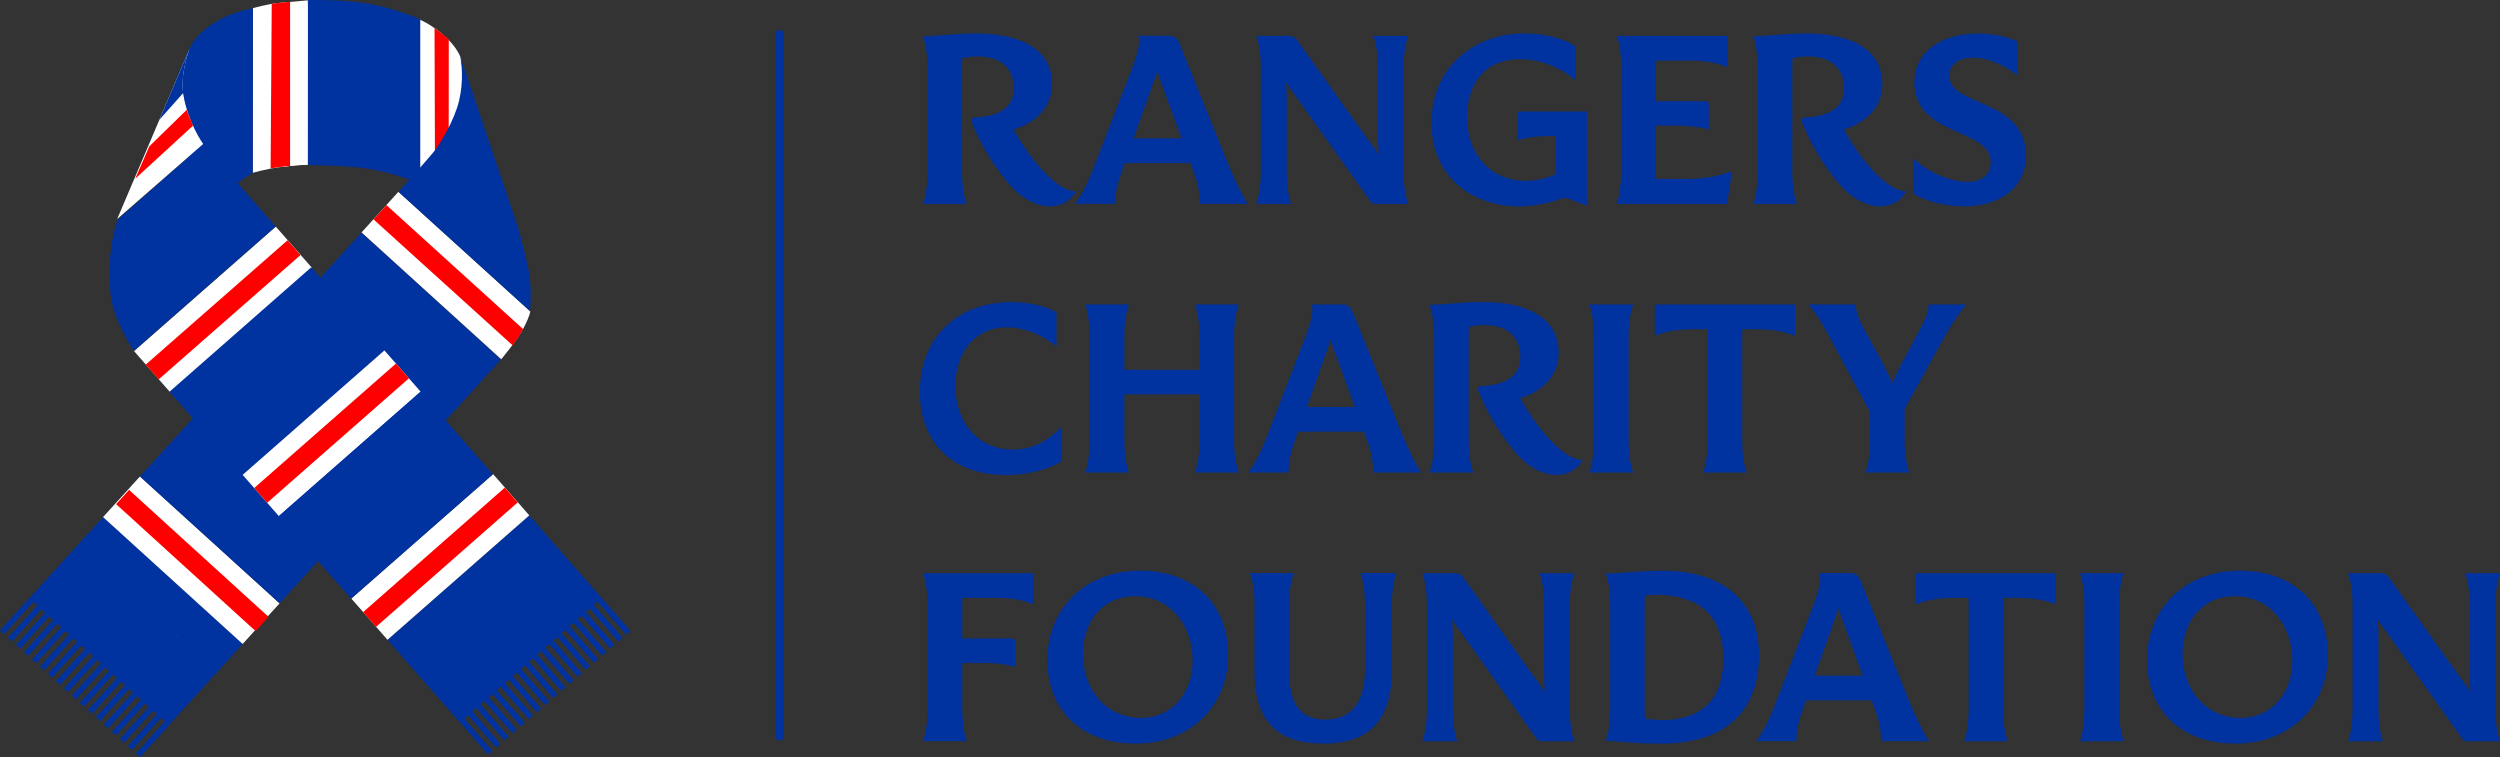<?xml version="1.0" encoding="UTF-8"?>
<svg id="b" data-name="Layer 2" xmlns="http://www.w3.org/2000/svg" viewBox="0 0 633.84 191.98">
  <rect x="0" y="0" width="633.84" height="191.98" fill="#333333" stroke="none"/>
  <defs>
    <style>
      .d {
        fill: #8d8a20;
      }

      .d, .e, .f, .g {
        stroke-width: 0px;
      }

      .e {
        fill: #fff;
      }

      .f {
        fill: red;
      }

      .g {
        fill: #0032a0;
      }
    </style>
  </defs>
  <g id="c" data-name="Page 2">
    <g>
      <g>
        <path class="g" d="M256.47,47.38c-4.87-5.3-8.65-12.42-10.17-16.56-.18-.49.18-1.03.73-1.03,4.57-.18,9.98-1.52,9.98-7.37,0-5.3-3.53-8.04-8.77-8.1-2.25-.06-3.84.37-4.26.43-.06.73-.06,1.52-.06,2.25v26.85c0,2.86.37,5.72,1.16,7.85h-11.08c.73-2.13,1.16-4.99,1.16-7.85v-26.85c0-2.86-.43-5.6-1.16-7.79,5.11-.18,8.52-.73,13.58-.73,9.38,0,19.6,3.04,19.12,13.52-.24,5.97-5.3,9.62-9.74,10.84,4.63,8.28,11.45,15.95,15.89,15.65-1.46,2.62-4.02,3.84-6.7,3.84-2.98,0-6.58-1.58-9.68-4.93Z"/>
        <path class="g" d="M277.47,42.02l9.25-23.93c1.95-5.11,2.37-7.37,1.89-9.01h7.92c1.04,0,2.01.67,2.37,1.64l12.66,31.35c1.16,2.74,3.23,7.37,4.81,9.62h-12.18c0-2.5-.37-4.75-1.28-7.37l-1.1-2.98h-16.68l-.97,2.86c-1.28,3.59-1.4,5.78-1.4,7.49h-10.23c1.71-2.25,3.23-5.17,4.93-9.68ZM299.57,35.08l-5.3-14.43c-.24-.67-.55-1.64-.85-2.62-.3.97-.67,1.95-.91,2.62l-5.11,14.43h12.18Z"/>
        <path class="g" d="M319.66,43.79v-26.85c0-2.86-.37-5.72-1.16-7.85h8.28c.79,0,1.52.37,2.01.97l17.47,24.54c.79,1.04,2.37,3.17,3.29,4.63-.12-1.16-.18-3.23-.18-4.26v-18.02c0-2.86-.43-5.72-1.16-7.85h8.83c-.79,2.13-1.16,4.99-1.16,7.85v26.85c0,2.92.37,5.78,1.16,7.91h-8.34c-.49,0-.97-.24-1.22-.61l-18.63-26.24c-.79-1.1-2.19-2.86-2.86-4.14.18.91.24,3.59.24,4.69v18.39c0,2.92.37,5.78,1.1,7.91h-8.83c.79-2.13,1.16-4.99,1.16-7.91Z"/>
        <path class="g" d="M362.94,31.13c0-14.43,11.2-22.65,23.44-22.65,6.33,0,11.08,1.83,13.09,3.29v8.65c-1.83-1.89-7.61-5.42-14-5.42-9.98,0-13.52,7.37-13.52,14.61,0,9.92,6.27,16.26,14.92,16.26,2.62,0,5.66-.79,7.61-1.77v-9.62h-1.28c-3.71,0-6.03.37-8.46,1.1v-6.51c0-.43.3-.79.73-.79h16.86v23.87l-4.75-1.83c-.55-.18-1.16-.18-1.77.06-2.62.97-6.58,1.95-10.78,1.95-10.9,0-22.1-6.82-22.1-21.19Z"/>
        <path class="g" d="M411.03,43.79v-26.85c0-2.86-.37-5.72-1.1-7.85h28.07v7.91c-3.41-1.22-5.36-1.64-10.11-1.64h-7.98c-.06.55-.06,1.03-.06,1.58v8.71h12.6c.43,0,.79.3.79.73v6.51c-2.13-.67-4.44-1.04-9.32-1.04h-4.08v13.52h7.25c5.84,0,9.19-.91,12.05-2.01l-1.28,8.34h-27.95c.73-2.13,1.1-4.99,1.1-7.91Z"/>
        <path class="g" d="M466.98,47.38c-4.87-5.3-8.65-12.42-10.17-16.56-.18-.49.18-1.03.73-1.03,4.57-.18,9.98-1.52,9.98-7.37,0-5.3-3.53-8.04-8.77-8.1-2.25-.06-3.84.37-4.26.43-.06.73-.06,1.52-.06,2.25v26.85c0,2.86.37,5.72,1.16,7.85h-11.08c.73-2.13,1.16-4.99,1.16-7.85v-26.85c0-2.86-.43-5.6-1.16-7.79,5.11-.18,8.52-.73,13.58-.73,9.38,0,19.6,3.04,19.12,13.52-.24,5.97-5.3,9.62-9.74,10.84,4.63,8.28,11.45,15.95,15.89,15.65-1.46,2.62-4.02,3.84-6.7,3.84-2.98,0-6.58-1.58-9.68-4.93Z"/>
        <path class="g" d="M485.06,49.09v-9.01c3.47,3.47,9.31,6.03,13.76,6.03,3.96,0,5.91-2.07,5.91-4.99,0-8.77-19.36-6.39-19.36-20.21,0-8.16,7.37-12.42,16.07-12.42,4.38,0,8.22,1.1,10.05,2.07v8.58c-2.44-2.01-6.88-4.51-11.26-4.51-3.71,0-6.03,1.71-6.03,4.57,0,7.98,19.42,5.6,19.42,20.21,0,8.28-6.64,12.91-15.77,12.91-5.66,0-10.72-1.83-12.79-3.23Z"/>
      </g>
      <g>
        <path class="g" d="M235.16,180.01v-26.85c0-2.86-.37-5.72-1.16-7.85h28.13v7.91c-3.41-1.22-5.36-1.64-10.11-1.64h-8.04v10.29h12.6c.43,0,.79.3.79.73v6.51c-2.13-.67-4.44-1.04-9.31-1.04h-4.08v11.93c0,2.92.37,5.78,1.16,7.91h-11.14c.79-2.13,1.16-4.99,1.16-7.91Z"/>
        <path class="g" d="M265.54,167.28c0-13.15,9.74-22.59,23.5-22.59s22.34,8.58,22.34,21.37-9.5,22.47-23.38,22.47-22.47-8.46-22.47-21.25ZM302.37,167.53c0-9.38-6.03-16.38-14.61-16.38-8.04,0-13.21,6.21-13.21,14.55,0,9.19,5.91,16.32,14.73,16.32,7.85,0,13.09-6.33,13.09-14.49Z"/>
        <path class="g" d="M318.07,170.08v-16.93c0-2.86-.37-5.72-1.16-7.85h11.08c-.73,2.13-1.16,4.99-1.16,7.85v16.38c0,6.09.91,12.91,9.19,12.91s10.05-6.82,10.05-12.91v-16.38c0-2.86-.37-5.72-1.16-7.85h9.07c-.73,2.13-1.1,4.99-1.1,7.85v16.93c0,9.19-3.1,18.45-17.29,18.45s-17.53-8.4-17.53-18.45Z"/>
        <path class="g" d="M361.78,180.01v-26.85c0-2.86-.37-5.72-1.16-7.85h8.28c.79,0,1.52.37,2.01.97l17.47,24.54c.79,1.04,2.37,3.17,3.29,4.63-.12-1.16-.18-3.23-.18-4.26v-18.02c0-2.86-.43-5.72-1.16-7.85h8.83c-.79,2.13-1.16,4.99-1.16,7.85v26.85c0,2.92.37,5.78,1.16,7.91h-8.34c-.49,0-.97-.24-1.22-.61l-18.63-26.24c-.79-1.1-2.19-2.86-2.86-4.14.18.91.24,3.59.24,4.69v18.39c0,2.92.37,5.78,1.1,7.91h-8.83c.79-2.13,1.16-4.99,1.16-7.91Z"/>
        <path class="g" d="M407.07,187.74c.97-2.19,1.16-5.05,1.16-7.98v-26.48c0-2.86-.24-5.66-1.16-7.85,2.44,0,8.95-.73,14.67-.73,14.67,0,24.23,7.55,24.23,21.31,0,15.1-9.32,22.53-24.9,22.53-5.48,0-9.01-.37-14-.79ZM436.91,167.16c0-12.54-7.61-16.07-16.38-16.38-.79,0-2.13.06-3.47.18-.06.73-.06,1.46-.06,2.25v26.79c0,.73,0,1.46.06,2.19,1.04.18,2.92.37,4.5.37,4.57,0,15.34-1.16,15.34-15.4Z"/>
        <path class="g" d="M450.18,178.24l9.25-23.93c1.95-5.11,2.37-7.37,1.89-9.01h7.92c1.04,0,2.01.67,2.37,1.64l12.66,31.35c1.16,2.74,3.23,7.37,4.81,9.62h-12.18c0-2.5-.37-4.75-1.28-7.37l-1.1-2.98h-16.68l-.97,2.86c-1.28,3.59-1.4,5.78-1.4,7.49h-10.23c1.71-2.25,3.23-5.17,4.93-9.68ZM472.28,171.3l-5.3-14.43c-.24-.67-.55-1.64-.85-2.62-.3.97-.67,1.95-.91,2.62l-5.11,14.43h12.18Z"/>
        <path class="g" d="M499.12,180.01v-26.85c0-.55-.06-1.03-.06-1.58h-3.23c-4.93,0-7.31.61-10.11,1.64v-7.91h35.56v7.91c-2.74-.97-5.17-1.64-10.11-1.64h-3.23c-.06.55-.06,1.03-.06,1.58v26.85c0,2.92.37,5.78,1.16,7.91h-11.08c.73-2.13,1.16-4.99,1.16-7.91Z"/>
        <path class="g" d="M528.46,180.01v-26.85c0-2.86-.37-5.72-1.1-7.85h11.08c-.79,2.13-1.16,4.99-1.16,7.85v26.85c0,2.92.37,5.78,1.16,7.91h-11.08c.73-2.13,1.1-4.99,1.1-7.91Z"/>
        <path class="g" d="M544.35,167.28c0-13.15,9.74-22.59,23.5-22.59s22.34,8.58,22.34,21.37-9.5,22.47-23.38,22.47-22.47-8.46-22.47-21.25ZM581.18,167.53c0-9.38-6.03-16.38-14.61-16.38-8.04,0-13.21,6.21-13.21,14.55,0,9.19,5.91,16.32,14.73,16.32,7.85,0,13.09-6.33,13.09-14.49Z"/>
        <path class="g" d="M596.46,180.01v-26.85c0-2.86-.37-5.72-1.16-7.85h8.28c.79,0,1.52.37,2.01.97l17.47,24.54c.79,1.04,2.38,3.17,3.29,4.63-.12-1.16-.18-3.23-.18-4.26v-18.02c0-2.86-.43-5.72-1.16-7.85h8.83c-.79,2.13-1.16,4.99-1.16,7.85v26.85c0,2.92.37,5.78,1.16,7.91h-8.34c-.49,0-.97-.24-1.22-.61l-18.63-26.24c-.79-1.1-2.19-2.86-2.86-4.14.18.91.24,3.59.24,4.69v18.39c0,2.92.37,5.78,1.1,7.91h-8.83c.79-2.13,1.16-4.99,1.16-7.91Z"/>
      </g>
      <g>
        <path class="g" d="M233.21,99.36c0-13.64,9.38-22.77,23.26-22.77,4.87,0,8.95,1.16,11.38,2.62v8.65c-3.17-2.68-7.85-4.87-12.66-4.87-7.73,0-12.97,6.09-12.97,14.86,0,9.31,5.78,16.13,14.55,16.13,5.17,0,8.95-2.25,12.42-5.78v8.71c-2.8,1.83-8.1,3.53-14.19,3.53-13.52,0-21.8-8.28-21.8-21.07Z"/>
        <path class="g" d="M276.25,111.9v-26.85c0-2.86-.37-5.72-1.1-7.85h11.08c-.79,2.13-1.16,4.99-1.16,7.85v8.71h19.06v-8.71c0-2.86-.43-5.72-1.16-7.85h11.08c-.73,2.13-1.16,4.99-1.16,7.85v26.85c0,2.92.43,5.78,1.16,7.91h-11.08c.73-2.13,1.16-4.99,1.16-7.91v-11.93h-19.06v11.93c0,2.92.37,5.78,1.16,7.91h-11.08c.73-2.13,1.1-4.99,1.1-7.91Z"/>
        <path class="g" d="M321.42,110.13l9.25-23.93c1.95-5.11,2.37-7.37,1.89-9.01h7.92c1.04,0,2.01.67,2.37,1.64l12.66,31.35c1.16,2.74,3.23,7.37,4.81,9.62h-12.18c0-2.5-.37-4.75-1.28-7.37l-1.1-2.98h-16.68l-.97,2.86c-1.28,3.59-1.4,5.78-1.4,7.49h-10.23c1.71-2.25,3.23-5.17,4.93-9.68ZM343.52,103.19l-5.3-14.43c-.24-.67-.55-1.64-.85-2.62-.3.97-.67,1.95-.91,2.62l-5.11,14.43h12.18Z"/>
        <path class="g" d="M384.92,115.49c-4.87-5.3-8.65-12.42-10.17-16.56-.18-.49.18-1.04.73-1.04,4.57-.18,9.98-1.52,9.98-7.37,0-5.3-3.53-8.04-8.77-8.1-2.25-.06-3.84.37-4.26.43-.06.73-.06,1.52-.06,2.25v26.85c0,2.86.37,5.72,1.16,7.85h-11.08c.73-2.13,1.16-4.99,1.16-7.85v-26.85c0-2.86-.43-5.6-1.16-7.79,5.11-.18,8.52-.73,13.58-.73,9.38,0,19.6,3.04,19.12,13.52-.24,5.97-5.3,9.62-9.74,10.84,4.63,8.28,11.45,15.95,15.89,15.65-1.46,2.62-4.02,3.84-6.7,3.84-2.98,0-6.58-1.58-9.68-4.93Z"/>
        <path class="g" d="M404.09,111.9v-26.85c0-2.86-.37-5.72-1.1-7.85h11.08c-.79,2.13-1.16,4.99-1.16,7.85v26.85c0,2.92.37,5.78,1.16,7.91h-11.08c.73-2.13,1.1-4.99,1.1-7.91Z"/>
        <path class="g" d="M432.95,111.9v-26.85c0-.55-.06-1.03-.06-1.58h-3.23c-4.93,0-7.31.61-10.11,1.64v-7.91h35.56v7.91c-2.74-.97-5.17-1.64-10.11-1.64h-3.23c-.06.55-.06,1.03-.06,1.58v26.85c0,2.92.37,5.78,1.16,7.91h-11.08c.73-2.13,1.16-4.99,1.16-7.91Z"/>
        <path class="g" d="M474.1,111.9v-7.43l-10.65-19.73c-2.5-4.57-3.84-6.27-4.99-7.55h11.99c.06,1.28.49,3.04,2.01,5.97l4.69,8.58c.97,1.95,1.89,3.77,2.62,5.36.49-1.16,1.16-2.5,1.95-4.14l5.3-9.92c1.58-3.04,1.95-4.57,1.95-5.84h9.56c-1.28,1.46-3.29,4.2-5.66,8.4l-9.98,18.08v8.22c0,2.92.43,5.78,1.16,7.91h-11.08c.73-2.13,1.16-4.99,1.16-7.91Z"/>
      </g>
      <g>
        <path class="e" d="M105.87,4.76s3.38,1.1,7.55,5.04c.93.88,2.4,2.57,3.3,4.58.79,1.83-.09,4.98,2.04,11.92l-12.93,21.64.04-43.18Z"/>
        <path class="e" d="M64.12,2.09s3.48-1.08,7.03-1.4c3.55-.32,6.89-.6,6.89-.6l-.04,41.68c-2.8,0-4.59.33-6.96.6-3.43.4-6.96,1.46-6.96,1.46l.04-41.74Z"/>
        <path class="g" d="M50.17,47.9s-6.66-23.61-5.73-26.93c.46-1.65,2.39-6.25,3.71-8.87,1.33-2.62,3.81-5.29,8.39-7.55,3.85-1.9,7.58-2.42,7.58-2.42l-.04,41.76s-1.96.9-3.65,2.42c-1.69,1.52-10.27,9.33-10.27,9.33"/>
        <path class="e" d="M71.04,42.37c3.22-.47,6.96-.6,6.96-.6l.04-41.68"/>
        <rect class="g" x="20.57" y="133.56" width="27.83" height="47.83" transform="translate(-105.27 77.11) rotate(-47.75)"/>
        <rect class="e" x="41.55" y="118.11" width="13.92" height="47.83" transform="translate(-89.22 82.4) rotate(-47.73)"/>
        <rect class="g" x="48.63" y="102.66" width="27.83" height="47.83" transform="translate(-73.2 87.78) rotate(-47.75)"/>
        <rect class="g" x="69.62" y="87.21" width="13.92" height="47.83" transform="translate(-57.17 93.09) rotate(-47.75)"/>
        <rect class="g" x="78.98" y="76.91" width="13.92" height="47.83" transform="translate(-46.48 96.69) rotate(-47.77)"/>
        <rect class="g" x="86.05" y="61.46" width="27.83" height="47.83" transform="translate(-30.44 101.98) rotate(-47.76)"/>
        <path class="e" d="M134.43,78.94s0,1.01-1.67,4.2c-1.68,3.2-5.68,7.94-5.68,7.94l-35.41-32.16,9.35-10.3,33.4,30.32Z"/>
        <line class="g" x1="110.17" y1="38.57" x2="110.38" y2="38.33"/>
        <rect class="g" x="101.48" y="143" width="47.83" height="27.83" transform="translate(-72.35 121.7) rotate(-41.27)"/>
        <rect class="e" x="87.71" y="134.26" width="47.83" height="13.92" transform="translate(-65.42 108.69) rotate(-41.27)"/>
        <rect class="e" x="60.17" y="102.89" width="47.83" height="13.91" transform="translate(-51.58 82.77) rotate(-41.28)"/>
        <rect class="e" x="32.63" y="71.52" width="47.83" height="13.92" transform="translate(-37.72 56.8) rotate(-41.28)"/>
        <path class="g" d="M69.87,57.41l-35.94,31.55s-5.33-7.88-5.93-14.46c-1.07-11.9,1.86-18.82,1.86-18.82l21.65-19.19,18.36,20.92Z"/>
        <path class="e" d="M40.38,30.43l7.75-18.24s-2.45,6.17-1.71,11.45l-6.04,6.79ZM46.42,23.64c.02.11.03.22.05.33l-6.27,6.88.18-.42M46.47,23.97l-6.27,6.88M46.47,23.97c1.21,7.25,5.04,12.53,5.04,12.53l-21.8,19.03,10.49-24.67,6.27-6.88Z"/>
        <path class="g" d="M48.15,12.13s-2.45,6.17-1.71,11.45l-6.04,6.79,7.76-18.24"/>
        <g>
          <g>
            <line class="g" x1="116.9" y1="182.35" x2="124.26" y2="190.84"/>
            <rect class="g" x="119.86" y="180.98" width="1.45" height="11.24" transform="translate(-92.79 124.72) rotate(-40.96)"/>
          </g>
          <g>
            <line class="g" x1="118.96" y1="180.57" x2="126.33" y2="189.05"/>
            <rect class="g" x="121.92" y="179.19" width="1.45" height="11.24" transform="translate(-91.11 125.61) rotate(-40.95)"/>
          </g>
          <g>
            <line class="g" x1="121.03" y1="178.78" x2="128.39" y2="187.26"/>
            <rect class="g" x="123.99" y="177.4" width="1.45" height="11.24" transform="translate(-89.43 126.51) rotate(-40.95)"/>
          </g>
          <g>
            <line class="g" x1="123.09" y1="176.98" x2="130.46" y2="185.47"/>
            <rect class="g" x="126.05" y="175.61" width="1.45" height="11.24" transform="translate(-87.75 127.42) rotate(-40.95)"/>
          </g>
          <g>
            <line class="g" x1="125.16" y1="175.19" x2="132.52" y2="183.68"/>
            <rect class="g" x="128.11" y="173.82" width="1.45" height="11.24" transform="translate(-86.06 128.3) rotate(-40.94)"/>
          </g>
          <g>
            <line class="g" x1="127.22" y1="173.4" x2="134.58" y2="181.89"/>
            <rect class="g" x="130.18" y="172.02" width="1.45" height="11.24" transform="translate(-84.4 129.29) rotate(-40.96)"/>
          </g>
          <g>
            <line class="g" x1="129.28" y1="171.61" x2="136.65" y2="180.1"/>
            <rect class="g" x="132.24" y="170.23" width="1.45" height="11.24" transform="translate(-82.72 130.19) rotate(-40.95)"/>
          </g>
          <g>
            <line class="g" x1="131.34" y1="169.82" x2="138.71" y2="178.31"/>
            <rect class="g" x="134.3" y="168.45" width="1.45" height="11.24" transform="translate(-81.04 131.12) rotate(-40.96)"/>
          </g>
          <g>
            <line class="g" x1="133.41" y1="168.03" x2="140.78" y2="176.51"/>
            <rect class="g" x="136.37" y="166.65" width="1.44" height="11.24" transform="translate(-79.37 132.07) rotate(-40.97)"/>
          </g>
          <g>
            <line class="g" x1="135.47" y1="166.24" x2="142.84" y2="174.72"/>
            <rect class="g" x="138.43" y="164.86" width="1.44" height="11.24" transform="translate(-77.69 132.98) rotate(-40.97)"/>
          </g>
          <g>
            <line class="g" x1="137.54" y1="164.44" x2="144.9" y2="172.93"/>
            <rect class="g" x="140.5" y="163.07" width="1.45" height="11.24" transform="translate(-76 133.84) rotate(-40.95)"/>
          </g>
          <g>
            <line class="g" x1="139.6" y1="162.65" x2="146.97" y2="171.14"/>
            <rect class="g" x="142.56" y="161.28" width="1.44" height="11.24" transform="translate(-74.33 134.81) rotate(-40.97)"/>
          </g>
          <g>
            <line class="g" x1="141.67" y1="160.87" x2="149.03" y2="169.35"/>
            <rect class="g" x="144.63" y="159.49" width="1.44" height="11.24" transform="translate(-72.65 135.71) rotate(-40.96)"/>
          </g>
          <g>
            <line class="g" x1="143.73" y1="159.07" x2="151.1" y2="167.56"/>
            <rect class="g" x="146.69" y="157.7" width="1.45" height="11.24" transform="translate(-70.96 136.59) rotate(-40.95)"/>
          </g>
          <g>
            <line class="g" x1="145.8" y1="157.28" x2="153.16" y2="165.77"/>
            <rect class="g" x="148.75" y="155.91" width="1.45" height="11.24" transform="translate(-69.28 137.48) rotate(-40.95)"/>
          </g>
          <g>
            <line class="g" x1="147.86" y1="155.49" x2="155.22" y2="163.97"/>
            <rect class="g" x="150.82" y="154.11" width="1.45" height="11.24" transform="translate(-67.6 138.43) rotate(-40.96)"/>
          </g>
          <g>
            <line class="g" x1="149.92" y1="153.7" x2="157.29" y2="162.19"/>
            <rect class="g" x="152.88" y="152.32" width="1.44" height="11.24" transform="translate(-65.93 139.38) rotate(-40.97)"/>
          </g>
          <g>
            <line class="g" x1="151.98" y1="151.9" x2="159.35" y2="160.39"/>
            <rect class="g" x="154.88" y="150.59" width="1.44" height="11.24" transform="translate(-64.3 140.25) rotate(-40.96)"/>
          </g>
        </g>
        <g>
          <line class="g" x1="8.08" y1="151.98" x2=".54" y2="160.31"/>
          <rect class="g" x="-1.31" y="155.42" width="11.24" height="1.44" transform="translate(-114.34 54.54) rotate(-47.84)"/>
        </g>
        <g>
          <line class="g" x1="10.1" y1="153.81" x2="2.56" y2="162.14"/>
          <rect class="g" x=".71" y="157.26" width="11.24" height="1.44" transform="translate(-115.03 56.65) rotate(-47.84)"/>
        </g>
        <g>
          <line class="g" x1="12.13" y1="155.65" x2="4.59" y2="163.97"/>
          <rect class="g" x="2.74" y="159.09" width="11.24" height="1.44" transform="translate(-115.72 58.75) rotate(-47.84)"/>
        </g>
        <g>
          <line class="g" x1="14.15" y1="157.48" x2="6.61" y2="165.81"/>
          <rect class="g" x="4.77" y="160.92" width="11.24" height="1.44" transform="translate(-116.42 60.86) rotate(-47.84)"/>
        </g>
        <g>
          <line class="g" x1="16.18" y1="159.31" x2="8.64" y2="167.64"/>
          <rect class="g" x="6.8" y="162.76" width="11.24" height="1.44" transform="translate(-117.11 62.96) rotate(-47.84)"/>
        </g>
        <g>
          <line class="g" x1="18.21" y1="161.15" x2="10.66" y2="169.48"/>
          <rect class="g" x="8.82" y="164.59" width="11.24" height="1.45" transform="translate(-117.68 64.9) rotate(-47.77)"/>
        </g>
        <g>
          <line class="g" x1="20.24" y1="162.99" x2="12.69" y2="171.31"/>
          <rect class="g" x="10.85" y="166.43" width="11.23" height="1.45" transform="translate(-118.37 67) rotate(-47.77)"/>
        </g>
        <g>
          <line class="g" x1="22.26" y1="164.81" x2="14.72" y2="173.15"/>
          <rect class="g" x="12.87" y="168.26" width="11.24" height="1.44" transform="translate(-119.19 69.28) rotate(-47.84)"/>
        </g>
        <g>
          <line class="g" x1="24.29" y1="166.65" x2="16.74" y2="174.99"/>
          <rect class="g" x="14.89" y="170.1" width="11.24" height="1.44" transform="translate(-119.89 71.38) rotate(-47.84)"/>
        </g>
        <g>
          <line class="g" x1="26.31" y1="168.48" x2="18.77" y2="176.82"/>
          <rect class="g" x="16.92" y="171.93" width="11.24" height="1.44" transform="translate(-120.58 73.49) rotate(-47.84)"/>
        </g>
        <g>
          <line class="g" x1="28.34" y1="170.32" x2="20.8" y2="178.66"/>
          <rect class="g" x="18.95" y="173.76" width="11.24" height="1.44" transform="translate(-121.27 75.59) rotate(-47.84)"/>
        </g>
        <g>
          <line class="g" x1="30.36" y1="172.16" x2="22.82" y2="180.49"/>
          <rect class="g" x="20.98" y="175.6" width="11.24" height="1.44" transform="translate(-121.97 77.7) rotate(-47.84)"/>
        </g>
        <g>
          <line class="g" x1="32.39" y1="173.99" x2="24.85" y2="182.32"/>
          <rect class="g" x="23" y="177.43" width="11.23" height="1.45" transform="translate(-122.54 79.61) rotate(-47.77)"/>
        </g>
        <g>
          <line class="g" x1="34.42" y1="175.83" x2="26.87" y2="184.15"/>
          <rect class="g" x="25.02" y="179.27" width="11.24" height="1.45" transform="translate(-123.23 81.71) rotate(-47.77)"/>
        </g>
        <g>
          <line class="g" x1="36.44" y1="177.66" x2="28.9" y2="185.99"/>
          <rect class="g" x="27.05" y="181.1" width="11.24" height="1.44" transform="translate(-124.05 84.01) rotate(-47.84)"/>
        </g>
        <g>
          <line class="g" x1="38.47" y1="179.49" x2="30.92" y2="187.82"/>
          <rect class="g" x="29.08" y="182.94" width="11.24" height="1.45" transform="translate(-124.62 85.92) rotate(-47.77)"/>
        </g>
        <g>
          <line class="g" x1="40.49" y1="181.33" x2="32.95" y2="189.66"/>
          <rect class="g" x="31.1" y="184.77" width="11.24" height="1.44" transform="translate(-125.44 88.22) rotate(-47.84)"/>
        </g>
        <g>
          <line class="g" x1="42.52" y1="183.16" x2="34.97" y2="191.49"/>
          <rect class="g" x="33.13" y="186.6" width="11.24" height="1.45" transform="translate(-126.01 90.12) rotate(-47.77)"/>
        </g>
        <rect class="f" x="87.75" y="138.79" width="47.83" height="4.97" transform="translate(-65.47 108.85) rotate(-41.3)"/>
        <rect class="f" x="60.14" y="107.33" width="47.83" height="4.98" transform="translate(-51.56 82.75) rotate(-41.28)"/>
        <rect class="f" x="32.65" y="76.05" width="47.83" height="4.98" transform="translate(-37.74 56.78) rotate(-41.24)"/>
        <rect class="f" x="46.33" y="118.19" width="4.88" height="47.83" transform="translate(-89.15 82.52) rotate(-47.69)"/>
        <path class="f" d="M132.64,83.44s-.85,1.41-1.25,2.07c-.4.65-1.44,2.03-1.44,2.03l-35.26-31.93,3.28-3.61,34.67,31.45Z"/>
        <path class="f" d="M47.36,27.82s.38,1.25.67,1.94c.29.69.91,2.1.91,2.1l-14.66,13.45,3.58-8.21,9.5-9.28Z"/>
        <path class="f" d="M68.89.96s1.64-.25,2.32-.3c.67-.05,2.34-.21,2.34-.21v41.61s-1.13.11-2.4.26c-1.27.15-2.54.39-2.54.39l.28-41.75Z"/>
        <path class="f" d="M110.17,7.14s2.1,1.53,2.46,1.84c.36.31,1.15,1.01,1.15,1.01l-.02,23.83-3.49,5.67-.1-32.34Z"/>
        <path class="g" d="M78.08.02v41.79s9.04.26,12.11.57c9.64.97,16.36,4.33,16.36,4.33V4.89s-6.23-2.76-13.12-3.95C86.6-.23,78.08.02,78.08.02Z"/>
        <path class="g" d="M116.75,23.7c.92-5.47-.13-9.61-.13-9.61l14.65,43.42c.34,1.18,1.67,5.91,2.58,10.18,1.22,5.73.49,11.15.49,11.15l-33.32-30.2s8.46-9.34,9.55-10.92c1.09-1.58,4.6-7.08,5.82-12.18.14-.59.36-1.82.36-1.82Z"/>
        <rect class="g" x="73.9" y="111.64" width="47.83" height="27.83" transform="translate(-58.53 95.72) rotate(-41.27)"/>
        <rect class="g" x="46.21" y="80.08" width="47.83" height="27.83" transform="translate(-44.59 69.63) rotate(-41.28)"/>
      </g>
      <path class="g" d="M197.64,187.76c-.54,0-.99-.44-.99-.99V8.6c0-.54.44-.99.99-.99s.99.44.99.99v178.17c0,.54-.44.99-.99.99"/>
      <path class="d" d="M45.45,161.07c-.31.05-.61.05-.87,0h.87Z"/>
      <path class="d" d="M53.8,161.07s-.09.05-.13.07c.01-.03.01-.05.01-.07h.11Z"/>
      <path class="d" d="M62.21,161.07c-.13.06-.28.05-.43,0h.43Z"/>
    </g>
  </g>
</svg>